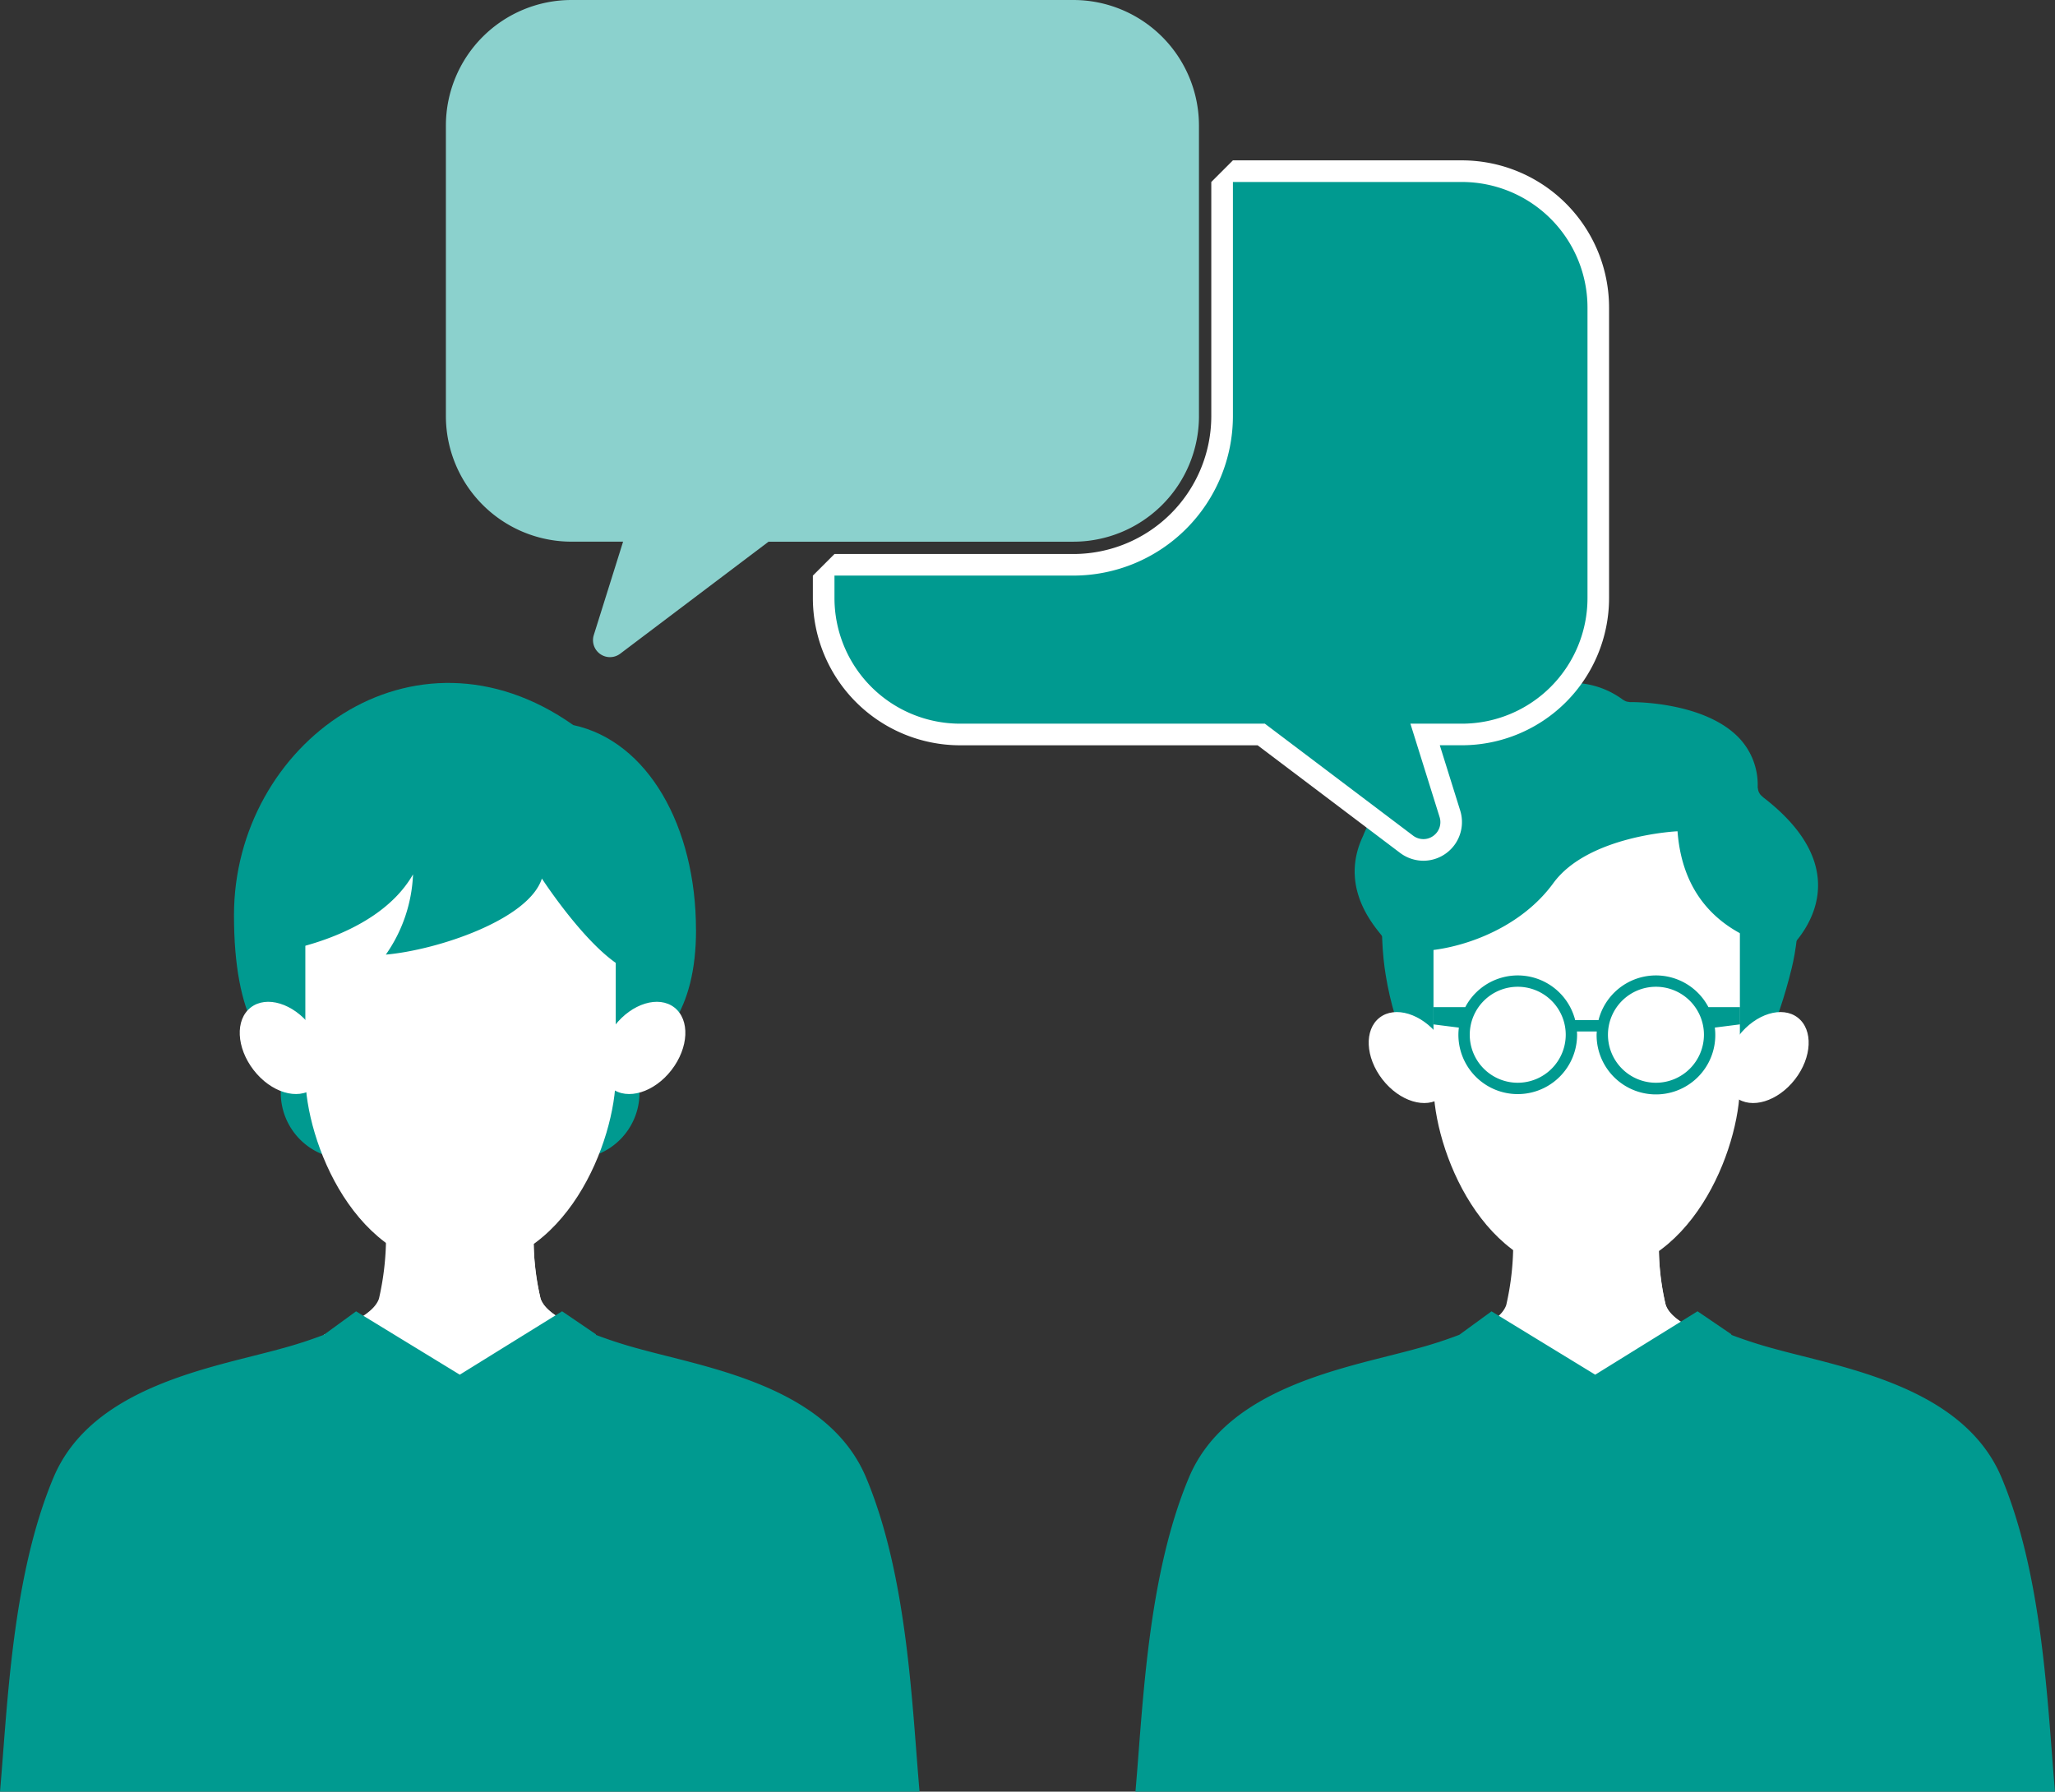 <svg xmlns="http://www.w3.org/2000/svg" xmlns:xlink="http://www.w3.org/1999/xlink" width="151.114" height="131.746" viewBox="0 0 151.114 131.746">
  <rect x="0" y="0" width="151.114" height="131.746" fill="#333333" stroke="none"/>
  <defs>
    <clipPath id="clip-path">
      <rect id="長方形_1386" data-name="長方形 1386" width="151.114" height="81.529" fill="none"/>
    </clipPath>
    <clipPath id="clip-path-2">
      <rect id="長方形_1383" data-name="長方形 1383" width="85.536" height="63.292" fill="none"/>
    </clipPath>
  </defs>
  <g id="グループ_5101" data-name="グループ 5101" transform="translate(-882.474 -4870.861)">
    <g id="グループ_4637" data-name="グループ 4637" transform="translate(882.474 4921.079)">
      <g id="グループ_4636" data-name="グループ 4636" clip-path="url(#clip-path)">
        <path id="パス_18625" data-name="パス 18625" d="M70.726,18.155c0,11.923-9.69,11.344-17.444,11.344S36.749,32.054,36.749,17.078C36.749,4.472,49.919-5.216,61.7,3.1c5.477,1.176,9.022,7.449,9.022,15.056" transform="translate(-19.543 0)" fill="#009a90"/>
        <path id="パス_18626" data-name="パス 18626" d="M53.826,58.847a4.865,4.865,0,1,1-4.865-4.865,4.865,4.865,0,0,1,4.865,4.865" transform="translate(-23.45 -28.708)" fill="#009a90"/>
        <path id="パス_18627" data-name="パス 18627" d="M89.387,58.847a4.865,4.865,0,1,1-4.865-4.865,4.865,4.865,0,0,1,4.865,4.865" transform="translate(-42.362 -28.708)" fill="#009a90"/>
        <path id="パス_18628" data-name="パス 18628" d="M66.8,91.333a20.461,20.461,0,0,1-.52-4.726H55.436a20.46,20.46,0,0,1-.52,4.726c-.36,1.067-2.118,1.9-4.055,2.661.16,2.5.253,4.041.591,7.082.3,2.7,4.029,4.537,9.405,4.537s9.105-1.834,9.406-4.537c.338-3.041.43-4.587.591-7.082-1.937-.759-3.7-1.593-4.055-2.661" transform="translate(-27.049 -46.058)" fill="#fff"/>
        <path id="パス_18629" data-name="パス 18629" d="M42.857,51.848c1.274,1.641,1.369,3.7.212,4.6s-3.128.3-4.4-1.346-1.369-3.7-.212-4.6,3.128-.3,4.4,1.346" transform="translate(-20.02 -26.636)" fill="#fff"/>
        <path id="パス_18630" data-name="パス 18630" d="M95.358,51.848c-1.274,1.641-1.369,3.7-.212,4.6s3.128.3,4.4-1.346,1.369-3.7.212-4.6-3.128-.3-4.4,1.346" transform="translate(-50.168 -26.636)" fill="#fff"/>
        <path id="パス_18631" data-name="パス 18631" d="M47.956,27.578V43.53c0,4.8,3.65,14.15,11.413,14.15s11.413-9.351,11.413-14.15V27.578Z" transform="translate(-25.503 -14.666)" fill="#fff"/>
        <path id="パス_18632" data-name="パス 18632" d="M71.978,92.04a17.4,17.4,0,0,1-.5-4.028A9.092,9.092,0,0,1,60.6,87.935h0a21.808,21.808,0,0,0,15.312,6.717c-1.888-.746-3.581-1.568-3.933-2.613" transform="translate(-32.227 -46.764)" fill="#fff"/>
        <path id="パス_18633" data-name="パス 18633" d="M63.691,110.921c-2.812-6.706-11.63-8.071-16.694-9.472a33.161,33.161,0,0,1-3.177-1.025l-.007-.049-2.48-1.687-7.523,4.662-7.626-4.658-2.37,1.727a32.992,32.992,0,0,1-3.19,1.03c-5.064,1.4-13.882,2.766-16.694,9.472C.865,118.225.554,127.736,0,134.011H67.619c-.554-6.275-.865-15.786-3.929-23.091" transform="translate(0 -52.483)" fill="#009a90"/>
        <path id="パス_18634" data-name="パス 18634" d="M43.9,21.181l10.385-4.143,13.393,2.8s3.993,11.292,1.171,10.5-6.784-6.894-6.784-6.894C61.094,26.465,54.4,28.7,50.59,29.039a11.031,11.031,0,0,0,2-5.9c-2.862,4.981-10.815,5.847-10.815,5.847Z" transform="translate(-22.218 -9.061)" fill="#009a90"/>
        <path id="パス_18635" data-name="パス 18635" d="M217.324,26.166c1.345,8.286,6.745,14.584,15.14,14.584S245.18,33.819,247.175,25.7c.6-2.427,1.2-7.985-1.524-10.612-2.76-8.1-20.328-7.936-25.693-1.786-3.363,3.854-3.1,10.02-2.634,12.86" transform="translate(-115.429 -4.699)" fill="#009a90"/>
        <path id="パス_18636" data-name="パス 18636" d="M243.745,92.406a20.207,20.207,0,0,1-.513-4.666h-10.7a20.156,20.156,0,0,1-.513,4.666c-.355,1.054-2.09,1.877-4,2.627.159,2.462.25,3.989.583,6.99.3,2.668,3.977,5.541,9.284,5.541s8.987-2.873,9.283-5.541c.333-3,.425-4.528.583-6.99-1.912-.75-3.647-1.573-4-2.627" transform="translate(-121.258 -46.66)" fill="#fff"/>
        <path id="パス_18637" data-name="パス 18637" d="M220.113,53.431c1.258,1.62,1.351,3.653.209,4.54s-3.088.292-4.346-1.328-1.351-3.653-.209-4.54,3.088-.292,4.346,1.328" transform="translate(-114.321 -27.49)" fill="#fff"/>
        <path id="パス_18638" data-name="パス 18638" d="M271.934,53.431c-1.258,1.62-1.351,3.653-.209,4.54s3.088.292,4.346-1.328,1.351-3.653.209-4.54-3.088-.292-4.346,1.328" transform="translate(-144.079 -27.49)" fill="#fff"/>
        <path id="パス_18639" data-name="パス 18639" d="M225.145,10.108V34.922c0,4.737,3.6,13.967,11.265,13.967s11.265-9.23,11.265-13.967V10.108Z" transform="translate(-119.733 -5.375)" fill="#fff"/>
        <path id="パス_18640" data-name="パス 18640" d="M248.857,93.1a17.158,17.158,0,0,1-.495-3.976,8.975,8.975,0,0,1-10.735-.075h0a21.524,21.524,0,0,0,15.113,6.629c-1.864-.736-3.534-1.547-3.882-2.578" transform="translate(-126.37 -47.358)" fill="#fff"/>
        <path id="パス_18641" data-name="パス 18641" d="M242.024,110.921c-2.812-6.706-11.63-8.071-16.694-9.472a33.216,33.216,0,0,1-3.178-1.025l-.007-.049-2.48-1.687-7.523,4.662-7.626-4.658-2.37,1.727a32.992,32.992,0,0,1-3.19,1.03c-5.064,1.4-13.882,2.766-16.694,9.472-3.064,7.3-3.374,16.815-3.929,23.091h67.619c-.554-6.275-.865-15.786-3.929-23.091" transform="translate(-94.838 -52.483)" fill="#009a90"/>
        <path id="パス_18642" data-name="パス 18642" d="M213.392,11.2c.033-.085,3.442-8.528,9.963-8.779a.862.862,0,0,0,.336-.082s.007-.006.012-.008a.858.858,0,0,0,.275-.218c.006-.008.016-.01.023-.018a6.331,6.331,0,0,1,8.489-.854c.014.01.03.011.044.021a.8.8,0,0,0,.237.112.953.953,0,0,0,.121.018.721.721,0,0,0,.135.021c.059-.01,5.232-.074,7.863,2.5a5,5,0,0,1,1.5,3.764.864.864,0,0,0,.019.092.88.88,0,0,0,.035.174.869.869,0,0,0,.066.147.85.85,0,0,0,.092.135.776.776,0,0,0,.127.121c.025.02.043.045.068.066,7.947,6.111,1.7,11.329,1.7,11.329,0-.376-7.4-.8-8-8.832,0-.005-6.57.3-9.134,3.813-3.914,5.368-12.471,5.879-12.5,4.045,0-.255-3.518-3.344-1.464-7.571" transform="translate(-113.14 0)" fill="#009a90"/>
        <path id="パス_18643" data-name="パス 18643" d="M247.674,48.268h-2.326a4.358,4.358,0,0,0-8.082.956h-1.715a4.358,4.358,0,0,0-8.082-.956h-2.348v1.269l1.877.238a4.311,4.311,0,0,0-.035.525,4.364,4.364,0,1,0,8.728,0c0-.081-.007-.161-.012-.242h1.459c0,.081-.012.16-.012.242a4.364,4.364,0,1,0,8.693-.528l1.855-.236Zm-16.347,5.561a3.529,3.529,0,1,1,3.529-3.529,3.533,3.533,0,0,1-3.529,3.529m10.163,0a3.529,3.529,0,1,1,3.529-3.529,3.533,3.533,0,0,1-3.529,3.529" transform="translate(-119.72 -24.429)" fill="#009a90"/>
      </g>
    </g>
    <g id="グループ_4638" data-name="グループ 4638" transform="translate(915.263 4870.861)">
      <g id="グループ_4628" data-name="グループ 4628" transform="translate(0 0)" clip-path="url(#clip-path-2)">
        <path id="パス_18582" data-name="パス 18582" d="M28.736,36.375A2.134,2.134,0,1,1,26.6,34.241a2.134,2.134,0,0,1,2.134,2.134" transform="translate(-11.502 -16.097)" fill="#009a90"/>
        <path id="パス_18583" data-name="パス 18583" d="M52.494,36.375a2.134,2.134,0,1,1-2.134-2.134,2.134,2.134,0,0,1,2.134,2.134" transform="translate(-22.671 -16.097)" fill="#009a90"/>
        <path id="パス_18584" data-name="パス 18584" d="M76.251,36.375a2.134,2.134,0,1,1-2.134-2.134,2.134,2.134,0,0,1,2.134,2.134" transform="translate(-33.84 -16.097)" fill="#009a90"/>
        <path id="パス_18585" data-name="パス 18585" d="M55.376,30.6V9.23A9.24,9.24,0,0,0,46.147,0H9.23A9.24,9.24,0,0,0,0,9.23V30.6a9.24,9.24,0,0,0,9.23,9.23h3.8L10.875,46.7a1.248,1.248,0,0,0,1.943,1.369l10.909-8.237H46.147a9.24,9.24,0,0,0,9.23-9.23" transform="translate(0 0)" fill="#8bd1cd"/>
        <path id="パス_18586" data-name="パス 18586" d="M96.532,73.664a2.035,2.035,0,0,1-1.231-.409l-10.7-8.08H62.453A10.038,10.038,0,0,1,52.426,55.149V53.492l.795-.795H70.792A10.942,10.942,0,0,0,81.724,41.77V24.549l.795-.795H99.371A10.033,10.033,0,0,1,109.388,33.78V55.149A10.033,10.033,0,0,1,99.371,65.176H96.654l1.824,5.835a2.025,2.025,0,0,1-.779,2.282,1.991,1.991,0,0,1-1.167.372" transform="translate(-24.646 -11.167)" fill="#009a90"/>
        <path id="パス_18587" data-name="パス 18587" d="M98.666,23.844a9.238,9.238,0,0,1,9.222,9.232V54.444a9.238,9.238,0,0,1-9.222,9.232h-3.8l2.146,6.866a1.241,1.241,0,0,1-.474,1.393,1.215,1.215,0,0,1-.714.229,1.253,1.253,0,0,1-.754-.25L84.164,63.676H61.747a9.243,9.243,0,0,1-9.232-9.232V52.787H70.086A11.738,11.738,0,0,0,81.814,41.065V23.844Zm0-1.59H81.814l-1.59,1.59V41.065A10.147,10.147,0,0,1,70.086,51.2H52.516l-1.59,1.59v1.657A10.834,10.834,0,0,0,61.747,65.266H83.631l10.484,7.918a2.865,2.865,0,0,0,1.712.571,2.842,2.842,0,0,0,2.7-3.692l-1.5-4.8h1.635a10.829,10.829,0,0,0,10.812-10.822V33.076A10.829,10.829,0,0,0,98.666,22.254" transform="translate(-23.941 -10.462)" fill="#fff"/>
      </g>
    </g>
  </g>
</svg>

